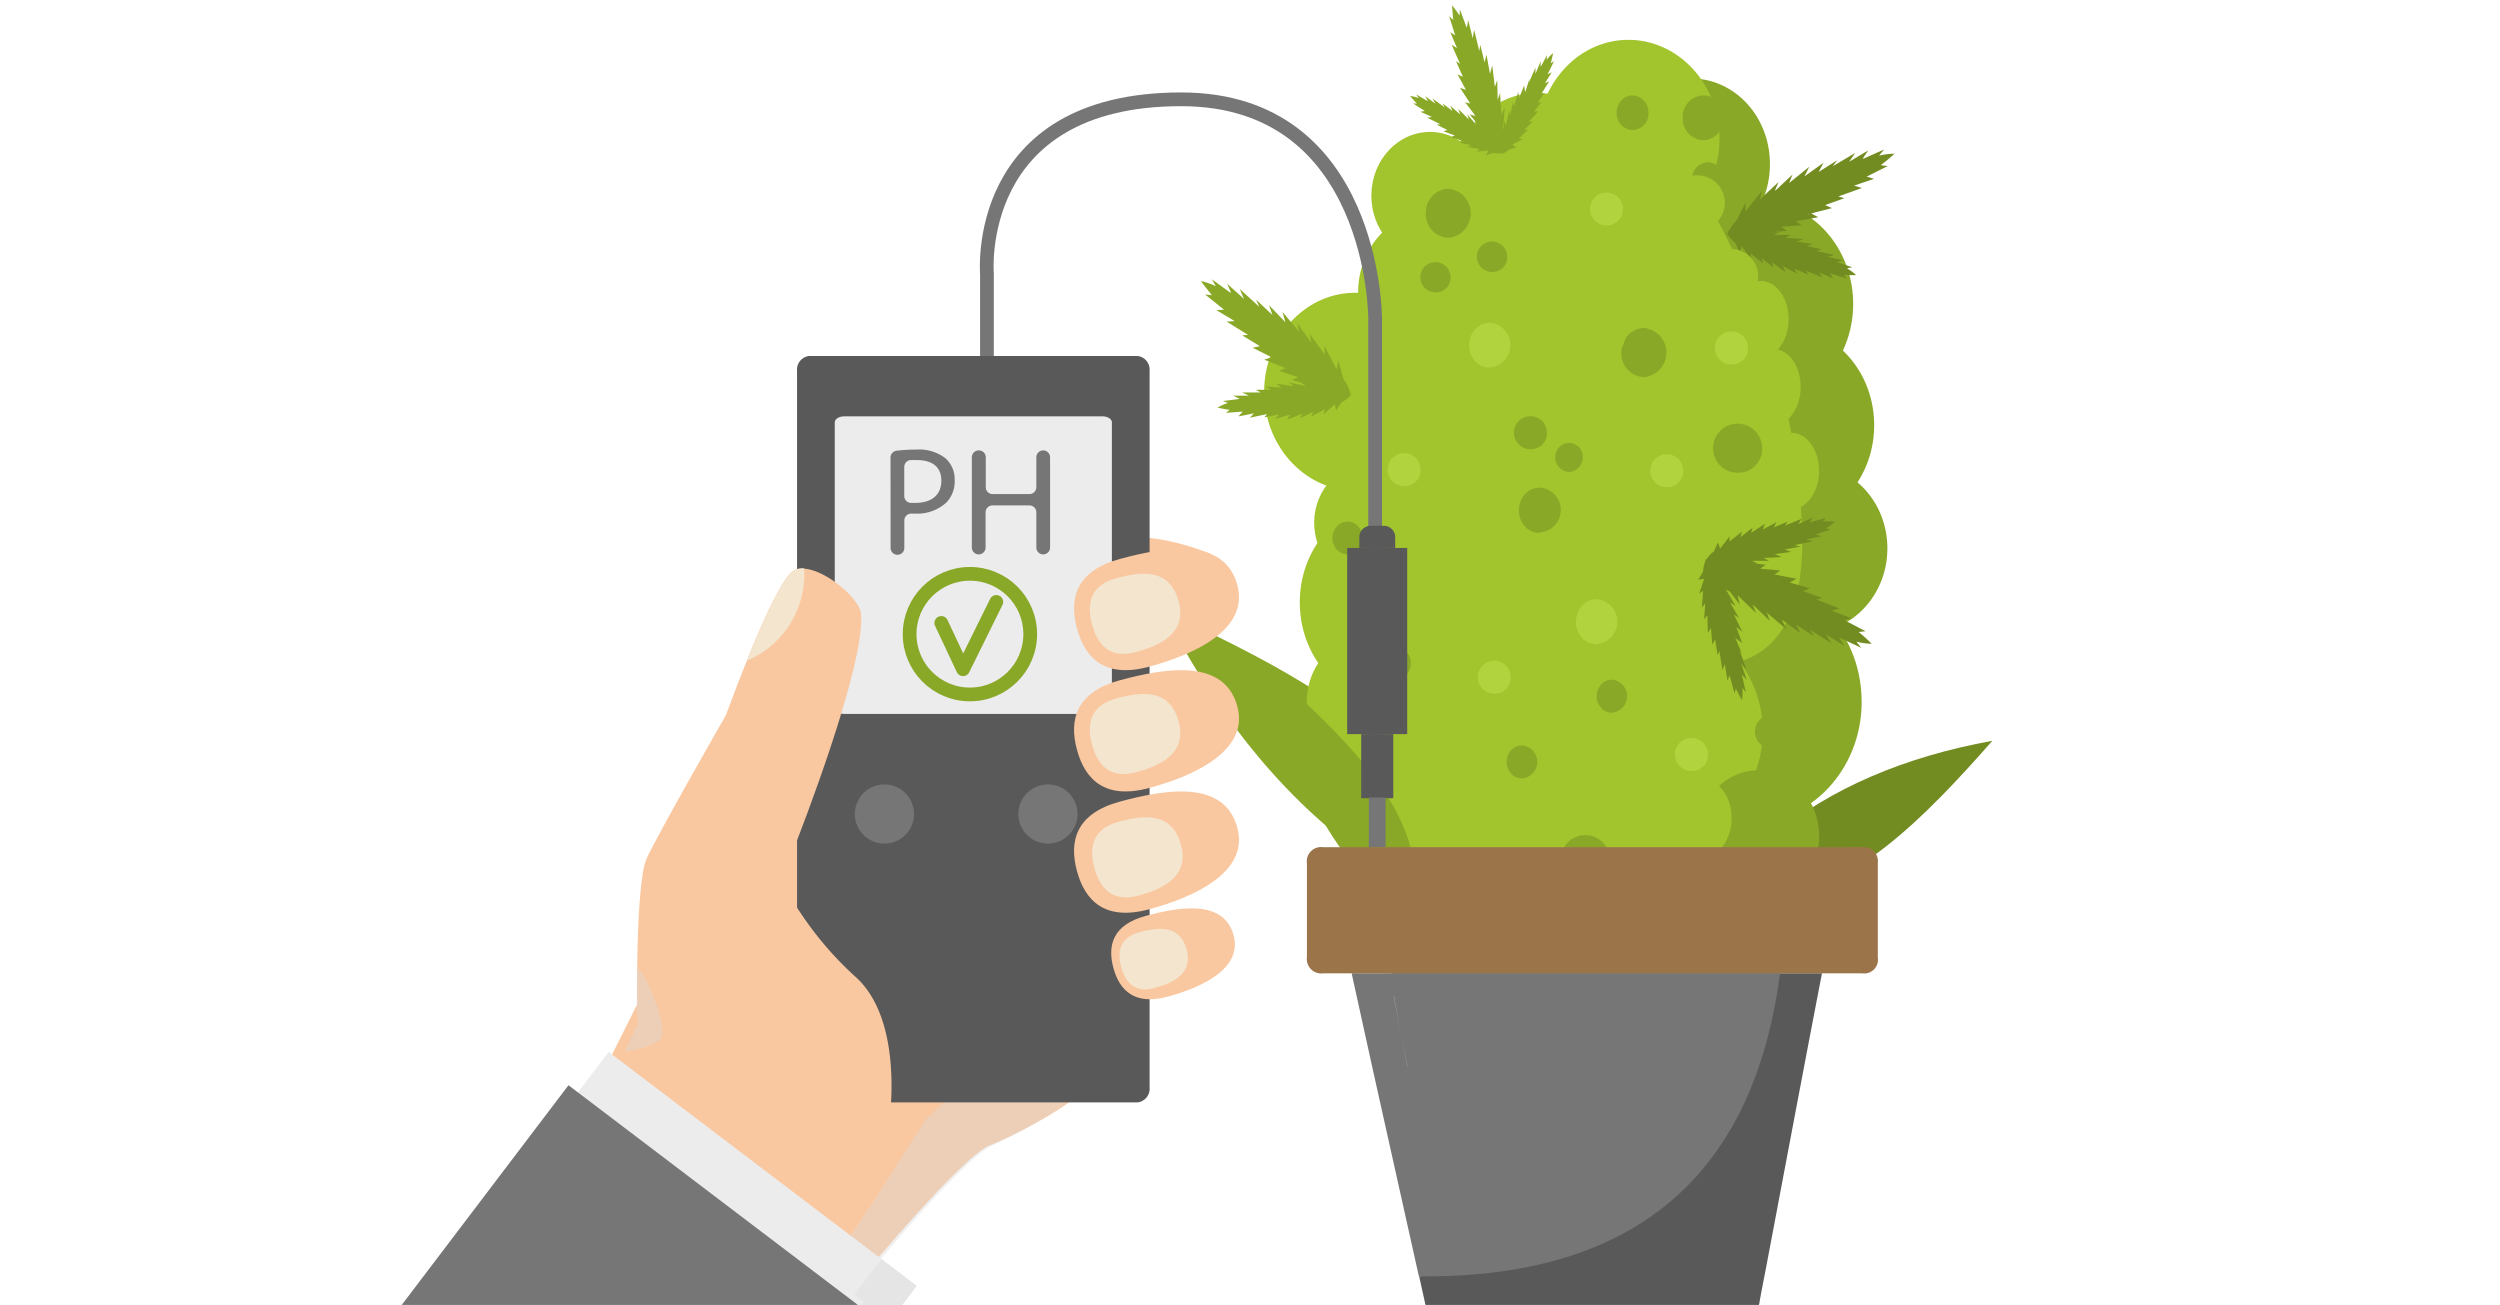 <svg xmlns="http://www.w3.org/2000/svg" viewBox="0 0 364 190"><defs><style>.cls-1{isolation:isolate;}.cls-2{fill:#3c3c3b;}.cls-3{fill:#fdcb00;}.cls-11,.cls-12,.cls-13,.cls-3,.cls-4,.cls-5,.cls-6,.cls-7,.cls-8{fill-rule:evenodd;}.cls-10,.cls-4{fill:#a2c42d;}.cls-5{fill:#b0d33e;}.cls-6,.cls-9{fill:#89a827;}.cls-7{fill:#738c21;}.cls-8{fill:#738c22;}.cls-11,.cls-15{fill:#595959;}.cls-12,.cls-16{fill:#767676;}.cls-13{fill:#9b744a;}.cls-14,.cls-21{fill:none;stroke-width:2px;}.cls-14{stroke:#767676;stroke-miterlimit:10;}.cls-17{fill:#fac8a0;}.cls-18{fill:#d9d9d9;opacity:0.4;mix-blend-mode:multiply;}.cls-19{fill:#ececec;}.cls-20{fill:#f3e5ce;}.cls-21{stroke:#89a827;stroke-linecap:round;stroke-linejoin:round;}</style></defs><g class="cls-1"><g id="Слой_1" data-name="Слой 1"><path class="cls-2" d="M121.82,58a1,1,0,0,0,.87,1.08H127a1,1,0,0,0,.88-1.08h0a1,1,0,0,0-.88-1.08h-4.28a1,1,0,0,0-.87,1.08Z"/><path class="cls-3" d="M236.78,60.92v1.91c6.76,1.59,13.95,7.94,20.69,9.54v-21c-6.74,1.59-13.93,7.94-20.69,9.54Z"/><path class="cls-4" d="M211.58,117.34c-7.58-.48-10.92,4.16-9.59,14,6.92,7.46,23.21,10.56,32,4,10,6.57,20.59,5,27-3.7,1.94-12.15-.83-15-9-17Z"/><path class="cls-5" d="M241,128.3a2.4,2.4,0,1,1,2.2-2.39A2.3,2.3,0,0,1,241,128.3Z"/><path class="cls-6" d="M231.1,128.74a3.58,3.58,0,1,1,3.3-3.58A3.44,3.44,0,0,1,231.1,128.74Z"/><path class="cls-6" d="M212.16,122.76q-7.54,9.63-12.18,2.8-18.27-12.47-30.6-36.64c18.81,8.73,36.6,18.21,42.78,33.84Z"/><path class="cls-7" d="M257.52,130.85q-5-7.45.73-9.26,12.54-10.23,31.84-13.73c-10.08,11.44-20.46,22-32.57,23Z"/><path class="cls-6" d="M271,100.73c-.71-9.69-8.51-16.92-17.4-16.15s-15.57,9.26-14.86,19,8.51,16.92,17.42,16.14S271.75,110.43,271,100.73Z"/><path class="cls-6" d="M274.77,78.9c-.48-6.69-5.88-11.68-12-11.16S252,74.14,252.48,80.83s5.88,11.7,12,11.16S275.25,85.61,274.77,78.9Z"/><path class="cls-6" d="M272.84,60.77c-.58-7.92-6.94-13.83-14.23-13.22s-12.74,7.59-12.16,15.51,7,13.83,14.26,13.22S273.42,68.69,272.84,60.77Z"/><path class="cls-6" d="M269.78,43.05c-.61-8.28-7.27-14.45-14.87-13.78s-13.3,7.89-12.71,16.17,7.29,14.46,14.89,13.81,13.29-7.92,12.69-16.2Z"/><path class="cls-6" d="M257.67,22.92c-.48-6.87-6-12-12.33-11.45S234.3,18,234.8,24.9s6,12,12.36,11.44,11-6.56,10.51-13.42Z"/><path class="cls-4" d="M250.33,19.06c-.59-7.92-7-13.83-14.26-13.22s-12.74,7.59-12.16,15.51,7,13.83,14.26,13.22S250.88,27,250.33,19.06Z"/><path class="cls-4" d="M216.69,27.75c-.35-5.12-4.48-8.92-9.17-8.51s-8.2,4.86-7.82,10,4.48,8.92,9.17,8.51S217.07,32.84,216.69,27.75Z"/><path class="cls-4" d="M219.48,41.64c-.46-6.53-5.72-11.39-11.7-10.88s-10.49,6.22-10,12.76,5.72,11.36,11.72,10.85,10.46-6.23,10-12.73Z"/><path class="cls-4" d="M210.49,55.88c-.58-7.92-7-13.83-14.23-13.21s-12.74,7.58-12.16,15.5,7,13.86,14.23,13.22S211.07,63.83,210.49,55.88Z"/><path class="cls-4" d="M207.2,75.43c-.33-4.76-4.18-8.31-8.54-7.92s-7.65,4.55-7.29,9.31,4.18,8.3,8.53,7.92S207.55,80.19,207.2,75.43Z"/><path class="cls-4" d="M216.29,86.54c-.61-8.1-7.12-14.17-14.59-13.5s-13,7.71-12.41,15.84,7.12,14.14,14.56,13.5S216.87,94.64,216.29,86.54Z"/><path class="cls-4" d="M207.93,101.38c-.41-5.28-4.66-9.24-9.52-8.8s-8.49,5-8.11,10.34,4.66,9.2,9.53,8.79S208.31,106.67,207.93,101.38Z"/><path class="cls-4" d="M243,96.41C242,83,231.23,73,218.92,74.12s-21.5,12.78-20.54,26.15,11.78,23.4,24.09,22.32S244,109.81,243,96.41Z"/><path class="cls-4" d="M213.12,118.24c-.38-5.27-4.63-9.23-9.5-8.79s-8.48,5-8.1,10.34,4.64,9.2,9.5,8.79S213.5,123.54,213.12,118.24Z"/><path class="cls-4" d="M256.61,105.21c-.64-8.64-7.57-15.1-15.5-14.4s-13.88,8.25-13.25,16.87,7.57,15.09,15.53,14.4,13.85-8.26,13.22-16.87Z"/><path class="cls-4" d="M231,98.83a13.44,13.44,0,0,1-4.94-.15c-5.19-1.44-7.37-8.21-11.72-11.6-2.89-2.21-6.56-2.86-9.58-4.86-5.26-3.5-7.64-10.67-7.47-17.39s2.51-13.06,4.81-19.28c1.68-4.58,3.35-9.13,5.05-13.71,3-8,7.31-17.25,15.19-18.21,2.94-.36,5.88.57,8.81.78,2.13.15,4.31-.06,6.28.74,2.18.9,3.78,2.91,5.2,4.86a106.77,106.77,0,0,1,19.7,55.8c.41,7-.41,15.13-5.77,18.93-2.76,2-6.21,2.32-9.5,2.63L231,98.83Z"/><path class="cls-8" d="M207.65,30.5a3.71,3.71,0,0,1,.64-1.62C208.06,29.42,207.85,30,207.65,30.5Z"/><path class="cls-7" d="M263.27,31.3a.54.54,0,0,1,.2-.1l0,0-.22.13Zm8.51-5.58h0l1.09.31-2.92,1,1.14.34-3.42,1.23.87.26-2.81,1,1,.44-3,.77,1,.56-3.22.57.81.59-2.91.23h-.05l.83.6-3.09.23.66.74L254.91,34l0,0,.35,1.24-1.67-.83c-1.39,0-2.13-.18-2.13-.28s.41-1,1.47-2.19l1.22-2.47v1.29l2.41-3-.33,1.29,2.73-2.55-.53,1.24.13-.05L261,25.41l-.51,1.24,2.94-2.37-.71,1.41,2.79-2-.71,1.34h0l2.71-1.7-.66.87,0,0,3.27-1.93-.89,1.29,0,0,2.79-1.67-.81,1.21.12,0,3-1.34-.74.9a10.53,10.53,0,0,1,2.25-.28,24.32,24.32,0,0,1-2,1.67l1,.13Z"/><path class="cls-7" d="M259.37,38.58l.12.05h0l-.15-.05Zm7.11,1.23h0l.45.75-2.05-.9.48.74-2.43-1,.35.59-2-.88.35.75-2-1.11.33.85L258,38.21l.2.75-1.69-1.36,0,0,.22.77-1.82-1.46.05.77-1.34-1.8,0,0-.35.88-.56-1.31c-.78-.7-1.09-1.19-1.06-1.26a3.13,3.13,0,0,1,1.75-.44l1.74-.77-.55.72,2.63-.46-.74.56,2.61,0-.81.41.08,0h2.41l-.84.41,2.66.19-1,.38,2.4.34-.91.28h0l2.18.51-.81.23h0l2.66.57-1,.28h0l2.28.49-1,.26.07,0,2.23.77-.81.13a7.67,7.67,0,0,1,1.37,1,14.37,14.37,0,0,1-1.8-.05l.51.56Z"/><path class="cls-6" d="M185.39,52.16l0,0,.15.13-.18-.15Zm-8.28-7h0l1.11-.07-2.76-2.21,1,.1c-1-1.23-1.59-2-1.59-2.06a10.28,10.28,0,0,1,2.15.75l-.56-1,2.66,1.93.13.05-.58-1.34,2.45,2.21v0l-.6-1.44,2.83,2.6,0,0-.46-1.05,2.38,2.24h0l-.5-1.44,2.38,2.49-.43-1.52,2.45,2.93-.3-1.31,2,2.81.08.07-.28-1.31,2.23,3.06-.08-1.34,1.8,3.48.25-1.26.74,2.67a5.41,5.41,0,0,1,1.06,2.44,3.77,3.77,0,0,1-2.15-.18l-1.78.47.56-1.14-.05,0h-2.91l.79-.62-3-.85.91-.41-.05,0L186.23,54l.91-.41-3.07-1.23,1.09-.34-2.78-1.39,1.06-.23-2.58-1.57.86-.07-3.12-1.93,1.17-.08Z"/><path class="cls-6" d="M188,60.31l.05,0h.13l-.18,0Zm-7.6.31,2.18-.44-.61.64,2.56-.54-.46.49,2.13-.44-.51.67,2.16-.64-.46.75,2.23-.88-.33.67,1.93-.95,0,0-.33.7,2-1.06-.18.75,1.64-1.49h0l.18.9.78-1.16c.91-.49,1.29-.93,1.27-1a3.38,3.38,0,0,0-1.65-.8l-1.57-1.11.43.8-2.5-1,.6.7-2.55-.57.73.57-.08,0-2.35-.51.73.56-2.63-.38.89.59-2.44-.18.87.49h0l-2.23,0,.73.39h0l-2.71,0,1,.47h0l-2.31,0,.92.44-.1.05-2.31.29.74.28a9.54,9.54,0,0,0-1.52.67,13.43,13.43,0,0,0,1.79.33l-.58.44,2.48-.18-.58.61Z"/><path class="cls-6" d="M213.58,13.27l0,0a.88.88,0,0,1,.05.15l-.07-.18Zm-2.43-8.61,1,2.36-.79-.51,1.22,2.78L212,8.9l1,2.29-.79-.36,1.24,2.26-.86-.31,1.47,2.29-.74-.18,1.47,1.93,0,.05-.79-.2,1.6,2h-.76l1.9,1.44,0,.05-.86.46,1.37.57c.73.9,1.24,1.21,1.32,1.16a4.76,4.76,0,0,0,.3-2.11l.63-2.08-.65.69.25-3.14-.51.9-.18-3.08-.35,1,0-.1L218,11.65l-.35,1-.38-3.11-.33,1.21-.51-2.8-.28,1.13h0l-.63-2.57-.13.92v0l-.76-3.09-.2,1.24h0l-.66-2.65L213.58,4l-.08-.1-.94-2.54-.05.92A12.32,12.32,0,0,0,211.42.78s.05.85.18,2.13L211,2.37l.88,2.78-.76-.49Z"/><path class="cls-6" d="M211.88,19.8l0,0,.1.05-.13-.08Zm-5.06-3.52h0l.63-.13-1.7-1.08h.56a13.36,13.36,0,0,1-1-1.1,6.24,6.24,0,0,1,1.26.31l-.38-.54,1.62.95.08,0L207.5,14,209,15.1h0l-.43-.77,1.77,1.31v0l-.31-.59,1.45,1.11h0l-.33-.77,1.47,1.28-.31-.82,1.55,1.54-.23-.74,1.29,1.49.05,0-.23-.72,1.42,1.62-.1-.77,1.19,1.88.1-.72.53,1.49a3,3,0,0,1,.74,1.34c0,.05-.43.13-1.24,0l-1,.36.28-.69h0l-1.67.15.43-.38-1.75-.31.51-.28,0,0-1.64-.31.48-.28-1.8-.54.6-.26-1.67-.61.59-.18-1.55-.78.51-.07-1.88-.93.66-.13Z"/><path class="cls-6" d="M223.2,16.54l.05-.1,0,0-.08.13Zm2.13-5.73.94-1.91-.48.31c.22-.9.35-1.46.35-1.49a5.43,5.43,0,0,0-.94,1l.05-.7-.93,1.73,0,.07V8.93l-.76,1.82h0l0-.9L222.62,12v0l.08-.56-.64,2h0l-.15-1-.73,1.86-.13-.93-.61,2.16-.15-.75-.41,2,0,.08-.15-.77-.46,2.21-.25-.72-.15,2.26-.41-.56.23,1.57a3.23,3.23,0,0,0,0,1.56c.05,0,.46-.12,1.06-.66l1-.26-.56-.44,0,0,1.52-.8-.56-.1,1.34-1.26-.56,0,0,0,1.24-1.18-.56,0L224,16.18l-.66.1,1.14-1.46-.61.18,1-1.52-.46.2,1.17-1.85-.64.29,1-1.6-.61.29Z"/><path class="cls-7" d="M260.36,84.69h-.05a.73.73,0,0,0-.18-.11l.23.11ZM269.57,90l-2.88-1.08,1.14-.33-3.37-1.29.86-.23-2.79-1,1-.41-2.94-.85,1-.54-3.22-.62.84-.59-2.89-.26-.05,0,.83-.57L254,81.86l.69-.75-2.87.57h-.05l.36-1.24-1.67.8c-1.4-.08-2.1.16-2.13.26s.38,1,1.42,2.18l1.16,2.52,0-1.31L253.29,88,253,86.67l2.68,2.59-.5-1.25.1.07,2.43,2.34-.48-1.23,2.89,2.44-.69-1.41,2.76,2-.71-1.28h0l2.66,1.69-.64-.95,0,0,3.19,2-.84-1.31h0l2.73,1.72-.78-1.2.15,0L271,94.33l-.71-.9a11,11,0,0,0,2.23.31,20.25,20.25,0,0,0-1.9-1.72l1-.11-3.07-1.62,1.09-.3Z"/><path class="cls-7" d="M256.53,77.15h0l-.16,0,.18,0Zm7.42-1.8h0l-.48.72,2.41-.67-.49.54a16.16,16.16,0,0,1,1.78,0,6.12,6.12,0,0,1-1.37,1l.79.13-2.23.75-.08,0,.94.25-2.26.47h0l1,.28-2.66.54h0l.79.23-2.23.41h0l.94.36-2.38.31,1,.44-2.64.13.79.41-2.36,0h-.1l.81.44-2.61,0,.74.56-2.61-.51.53.75L250.2,82a3.15,3.15,0,0,1-1.75-.49,3.48,3.48,0,0,1,1.09-1.21l.58-1.31.33.88,0,0,1.37-1.77,0,.74,1.82-1.44-.23.77.05,0,1.72-1.34-.2.75,2-1.32-.33.85,2-1.08-.38.75,2-.82-.36.56,2.43-1-.5.78Z"/><path class="cls-7" d="M249.06,91.17l.05.15v0l-.05-.18Zm2.79,7.22.71,2.6.17-.75c.53,1.06.89,1.7.91,1.7a9.4,9.4,0,0,0,.05-1.8l.51.67-.56-2.44v-.13l.69.77-.81-2.37h0l.76.8-1-2.75,0,0,.38.57-1-2.36h0l1,.74-.86-2.34.88.69-1.24-2.54.76.54-1.26-2.19,0-.07.76.51-1.39-2.39.83.39L250.33,84l.83.1-1.49-1.18c-.66-1-1.14-1.39-1.29-1.39a4.42,4.42,0,0,0-.41,1.67l-.71,1.21.86-.15v0l-.71,2.18.56-.43-.18,2.44.49-.59v0l-.16,2.29.48-.57.06,2.57.45-.72.2,2.42.41-.75.38,2.32.25-.64.43,2.8.36-.88.38,2.4.33-.83Z"/><path class="cls-6" d="M262.46,55.11a1.91,1.91,0,1,1,1.75-1.9A1.82,1.82,0,0,1,262.46,55.11Z"/><path class="cls-6" d="M210.89,34.62a3.43,3.43,0,0,1-3.29-3.55,4.84,4.84,0,0,1,.05-.57c.2-.54.41-1.08.64-1.62a3.21,3.21,0,0,1,2.6-1.39,3.58,3.58,0,0,1,0,7.13Z"/><path class="cls-6" d="M217.45,39.58a2.21,2.21,0,1,1,2-2.21A2.11,2.11,0,0,1,217.45,39.58Z"/><path class="cls-6" d="M263.09,104.18a3.57,3.57,0,1,1,3.27-3.58A3.44,3.44,0,0,1,263.09,104.18Z"/><path class="cls-6" d="M257.7,108.88a2,2,0,0,1-1.17-.36,2.45,2.45,0,0,1-1-2,2.42,2.42,0,0,1,1-2,2,2,0,0,1,1.17-.36,2.41,2.41,0,0,1,0,4.8Z"/><ellipse class="cls-9" cx="196.2" cy="78.33" rx="2.2" ry="2.39"/><path class="cls-6" d="M201.32,106.52a2.87,2.87,0,0,1-1.95-.77,3.49,3.49,0,0,1-1.06-2.5,3.81,3.81,0,0,1,.25-1.31,3,3,0,0,1,2.76-2,3.28,3.28,0,0,1,0,6.53Z"/><path class="cls-6" d="M203.22,98.91a2.4,2.4,0,1,1,2.2-2.4A2.31,2.31,0,0,1,203.22,98.91Z"/><path class="cls-6" d="M265.78,60.77a2.4,2.4,0,1,1,2.2-2.39A2.29,2.29,0,0,1,265.78,60.77Z"/><path class="cls-6" d="M249.11,14.1A3.34,3.34,0,0,1,251,17.16a3.46,3.46,0,0,1-.71,2.08A2.91,2.91,0,0,1,248,20.42a3.14,3.14,0,0,1-3-3.26,3.13,3.13,0,0,1,3-3.27,3,3,0,0,1,1.09.21Zm-11.4,4.83a2.43,2.43,0,0,1-2.33-2.52,2.65,2.65,0,0,1,.59-1.67,2.21,2.21,0,0,1,1.74-.85A2.41,2.41,0,0,1,240,16.41a2.32,2.32,0,0,1,0,.46,2.39,2.39,0,0,1-2.28,2.06Zm10.46,9.64a2.48,2.48,0,0,1-1.77-2.47,2.42,2.42,0,0,1,0-.46,2.36,2.36,0,0,1,2.28-2,2.11,2.11,0,0,1,1.19.36A2.55,2.55,0,0,1,251,26.1a2.42,2.42,0,0,1-2.33,2.53A1.66,1.66,0,0,1,248.17,28.57Z"/><path class="cls-6" d="M209.2,42.56a2.2,2.2,0,1,1,2-2.18A2.11,2.11,0,0,1,209.2,42.56Z"/><path class="cls-6" d="M223,65.4A2.4,2.4,0,1,1,225.23,63,2.3,2.3,0,0,1,223,65.4Z"/><path class="cls-6" d="M228.45,68.72a2.13,2.13,0,0,1-2-2.22,2,2,0,1,1,4,0A2.13,2.13,0,0,1,228.45,68.72Z"/><path class="cls-6" d="M239.36,54.91a3.44,3.44,0,0,1-3.29-3.58,3.75,3.75,0,0,1,.05-.56c.2-.52.4-1.08.63-1.62a3.26,3.26,0,0,1,2.61-1.39,3.59,3.59,0,0,1,0,7.15Z"/><path class="cls-6" d="M224.16,77.59a2.78,2.78,0,0,1-1.95-.77,3.41,3.41,0,0,1-1.06-2.5A3.81,3.81,0,0,1,221.4,73a3,3,0,0,1,2.76-2,3.27,3.27,0,0,1,0,6.53Z"/><path class="cls-6" d="M221.53,113.31a2.07,2.07,0,0,1-1.16-.36,2.54,2.54,0,0,1-1-2.06,2.43,2.43,0,0,1,1.06-2,2,2,0,0,1,1.14-.36,2.41,2.41,0,0,1,0,4.81Z"/><path class="cls-6" d="M234.65,103.77a2,2,0,0,1-1.14-.36,2.53,2.53,0,0,1,0-4.09,2,2,0,0,1,1.14-.36,2.41,2.41,0,0,1,0,4.81Z"/><path class="cls-6" d="M206,127.37q-7.3,3.81-8.79-1.19-9.28-11.4-11.83-28.17C195.82,107.37,205.5,116.91,206,127.37Z"/><path class="cls-6" d="M264.84,121c-.38-5.3-4.64-9.24-9.5-8.82s-8.48,5-8.1,10.33,4.66,9.24,9.52,8.8,8.48-5,8.08-10.31Z"/><path class="cls-6" d="M253.26,68.82a3.57,3.57,0,1,1,3.3-3.55A3.43,3.43,0,0,1,253.26,68.82Z"/><path class="cls-4" d="M256,40.25a4,4,0,1,0-4,4A4,4,0,0,0,256,40.25Z"/><path class="cls-4" d="M262.18,56.35c0-3.07-1.8-5.56-4-5.56s-4,2.49-4,5.56,1.8,5.55,4,5.55S262.18,59.42,262.18,56.35Z"/><path class="cls-4" d="M264.86,68.56c0-3.07-1.8-5.55-4-5.55s-4,2.48-4,5.55,1.8,5.56,4,5.56S264.86,71.63,264.86,68.56Z"/><path class="cls-4" d="M260.43,46.47c0-3.06-1.8-5.55-4-5.55s-4,2.49-4,5.55,1.8,5.56,4,5.56S260.43,49.54,260.43,46.47Z"/><path class="cls-5" d="M234.09,32.82a2.4,2.4,0,1,1,2.21-2.39A2.31,2.31,0,0,1,234.09,32.82Z"/><path class="cls-5" d="M252.3,53.06a2.41,2.41,0,1,1,2.21-2.4A2.31,2.31,0,0,1,252.3,53.06Z"/><path class="cls-5" d="M246.48,112.25a2.41,2.41,0,1,1,2.2-2.39A2.31,2.31,0,0,1,246.48,112.25Z"/><path class="cls-5" d="M217.76,101a2.4,2.4,0,1,1,2.2-2.39A2.31,2.31,0,0,1,217.76,101Z"/><path class="cls-5" d="M204.64,70.77a2.4,2.4,0,1,1,2.2-2.39A2.31,2.31,0,0,1,204.64,70.77Z"/><path class="cls-5" d="M242.88,70.93a2.4,2.4,0,1,1,2.2-2.39A2.29,2.29,0,0,1,242.88,70.93Z"/><path class="cls-5" d="M216.92,53.54a2.88,2.88,0,0,1-2-.79,3.4,3.4,0,0,1-1-2.5,3.31,3.31,0,0,1,.23-1.28,3.06,3.06,0,0,1,2.78-2,3.29,3.29,0,0,1,0,6.55Z"/><path class="cls-5" d="M232.52,93.82a2.79,2.79,0,0,1-2-.78,3.35,3.35,0,0,1-1.06-2.49,3.22,3.22,0,0,1,.25-1.31,3,3,0,0,1,2.76-2,3.28,3.28,0,0,1,0,6.54Z"/><ellipse class="cls-10" cx="247.11" cy="29.53" rx="4.03" ry="4.01"/><ellipse class="cls-10" cx="248.1" cy="119.12" rx="4.03" ry="5.55"/><path class="cls-11" d="M202.55,141.71h62.73c-2.77,14.34-5.46,28.7-8.18,43.06-.31,1.63-.65,3.27-.93,4.91a.89.89,0,0,1-.82.83c-14.45,3.19-37.18,3-47.13-.09a.73.73,0,0,1-.73-.69l-.86-3.89a7.32,7.32,0,0,0,5.56-10.7,10.94,10.94,0,0,0-.46-1.17,7.68,7.68,0,0,0-.42-1.6,19.9,19.9,0,0,0-1-3.65,19.14,19.14,0,0,0-.66-2.66c-.47-1.61-.22-3.31-.54-4.95,0-.58-.11-1.3-.21-1.86a15.26,15.26,0,0,0-.85-3.86c-.33-.89-.61-1.81-.93-2.7-.21-.71-.51-1.38-.68-2.1a14.91,14.91,0,0,0-.59-2.23c-.1-.54-.27-1.07-.38-1.61a7.39,7.39,0,0,0-2.88-5Z"/><path class="cls-12" d="M206.63,185.84q46.71.42,52.54-44.13H196.81l.09.47L200,156.27l6.59,29.57Zm-3.7-40.75c.67,3.4,1.32,6.82,2,10.23l4.84,25.08a27.73,27.73,0,0,1,.52,3.75l-10.2-39.71c.87,0,1.63,0,2.38,0,.18,0,.43.38.48.62Zm2,10.23h0l4.84,25.08a27.51,27.51,0,0,1,.52,3.75l-10.2-39.71c.87,0,1.63,0,2.38,0,.18,0,.43.38.48.62C203.6,148.49,204.25,151.91,204.91,155.32Z"/><path class="cls-13" d="M193.32,128.22m75.77-4.88h2a2.07,2.07,0,0,1,2.32,2.32q0,6.89,0,13.77a2,2,0,0,1-2.25,2.29c-3.29,0-5.89,0-5.89,0H192.63a2.1,2.1,0,0,1-2.34-2.38V125.72a2.08,2.08,0,0,1,2.35-2.37h76.45Z"/><path class="cls-14" d="M200.22,107.49V46.34s0-31.88-28.24-31.88c-30.47,0-28.28,25.43-28.28,25.43V53.07"/><path class="cls-15" d="M199.56,76.56h1.93a1.65,1.65,0,0,1,1.65,1.65v1.57a0,0,0,0,1,0,0h-5.22a0,0,0,0,1,0,0V78.2A1.65,1.65,0,0,1,199.56,76.56Z"/><rect class="cls-15" x="196.15" y="79.78" width="8.74" height="27.11"/><rect class="cls-15" x="198.19" y="106.89" width="4.67" height="9.33"/><rect class="cls-16" x="199.3" y="116.11" width="2.44" height="7.22"/><path class="cls-17" d="M176.31,80.66s-6.36-2.72-11.76-2.41a6.55,6.55,0,0,0-6.46,5.28C158.09,84,170.43,89,176.31,80.66Z"/><path class="cls-17" d="M110.36,110c-20,18.45-18.85,34.42-9.49,49.86s32.07,14.27,51.73,2.62c8.53-5.06,10.74-8.39-6-36C137.2,111.07,127.09,94.52,110.36,110Z"/><path class="cls-17" d="M98,136c0-.62-12.25,24.85-19.9,38.87-2.29,4.19-4.5,8.15-6.47,11.65H125c8.08-9.64,15.62-17.93,19-19.77C144.06,166.79,100.32,171.18,98,136Z"/><path class="cls-18" d="M157.84,150.56c-2.55,1.51-6.29,3.36-8.86,3.05-4.24-.52-14.2,9.41-14.2,9.41l-7.59,11.89-8.92,13.18h6c8.51-10.34,16.45-19.24,20-21.21a71.23,71.23,0,0,0,7.38-3.86C156.74,160,159.61,157.59,157.84,150.56Z"/><polygon class="cls-19" points="130.88 190.66 133.48 187.22 88.62 153.16 60.16 190.66 130.88 190.66"/><polygon class="cls-16" points="125.78 190.66 82.77 158.01 57.99 190.66 125.78 190.66"/><polygon class="cls-18" points="125.03 190.66 130.88 190.66 133.48 187.22 128.33 183.31 124.4 188.49 125.77 189.54 125.03 190.66"/><path class="cls-15" d="M116.05,158.33a2,2,0,0,0,1.75,2.18h47.83a2,2,0,0,0,1.75-2.18V54a2,2,0,0,0-1.75-2.17H117.8A2,2,0,0,0,116.05,54Z"/><path class="cls-19" d="M121.54,103.09c0,.47.62.86,1.38.86h37.6c.76,0,1.37-.39,1.37-.86V61.49c0-.48-.61-.87-1.37-.87h-37.6c-.76,0-1.38.39-1.38.87Z"/><path class="cls-17" d="M116.05,122.34,96.14,132S111.07,85,115.72,83c3-1.32,9.38,3.82,9.64,6.32C126.11,96.76,116.05,122.34,116.05,122.34Z"/><path class="cls-20" d="M108.73,96.2c2.9-6.85,5.35-12.53,7-13.24a3,3,0,0,1,1.36-.2A13.66,13.66,0,0,1,108.73,96.2Z"/><path class="cls-17" d="M129.41,163.81s2.48-15.25-5-21.72a49.71,49.71,0,0,1-13.55-20.78c-1.48-4.82-10.54-.61-10.51-.41S96,141.61,95.67,142.09s11.65,20.29,11.65,20.29S125.21,168.51,129.41,163.81Z"/><path class="cls-17" d="M167.32,97.07c6.46-1.73,14.59-5.4,12.84-11.87-1.91-7.1-10.61-5.56-17.06-3.83s-7.47,5.78-6.3,10.12S160.87,98.81,167.32,97.07Z"/><path class="cls-20" d="M165.41,94.93c3.81-1,7.4-2.91,6.21-7.34-1.31-4.86-5.29-4.43-9.1-3.4S158.2,87.93,159,90.9,161.6,96,165.41,94.93Z"/><path class="cls-17" d="M167.32,114.73c6.46-1.73,14.59-5.39,12.84-11.87-1.91-7.1-10.61-5.56-17.06-3.83s-7.47,5.78-6.3,10.12S160.87,116.47,167.32,114.73Z"/><path class="cls-17" d="M167.32,132.39c6.46-1.73,14.59-5.39,12.84-11.87-1.91-7.1-10.61-5.56-17.06-3.82s-7.47,5.77-6.3,10.11S160.87,134.13,167.32,132.39Z"/><path class="cls-17" d="M170,145.12c4.84-1.31,10.93-4.05,9.62-8.91-1.43-5.32-7.95-4.16-12.79-2.86s-5.6,4.33-4.72,7.58S165.17,146.42,170,145.12Z"/><path class="cls-20" d="M165.41,112.44c3.81-1,7.4-2.91,6.21-7.34-1.31-4.86-5.29-4.43-9.1-3.4s-4.32,3.74-3.52,6.71S161.6,113.46,165.41,112.44Z"/><path class="cls-20" d="M165.75,130.4c3.8-1,7.4-2.91,6.21-7.34-1.31-4.86-5.3-4.43-9.1-3.41s-4.32,3.75-3.52,6.71S161.94,131.42,165.75,130.4Z"/><path class="cls-20" d="M168.09,143.86c2.88-.78,5.6-2.2,4.7-5.55-1-3.68-4-3.35-6.88-2.58s-3.27,2.83-2.66,5.08S165.21,144.64,168.09,143.86Z"/><path class="cls-17" d="M105.69,104.13s-10,17.43-11.57,20.93S92.62,148.2,92.94,149s14.69-9.15,14.69-9.15Z"/><path class="cls-18" d="M92.76,141.43c0-2.61,5,8.54,3.38,9.9s-5.22,1.8-5.22,1.8l2-4.13A49.41,49.41,0,0,1,92.76,141.43Z"/><path class="cls-16" d="M129.66,66.63a1,1,0,0,1,.85-1,23.29,23.29,0,0,1,2.89-.17,6.25,6.25,0,0,1,4.24,1.25A4.07,4.07,0,0,1,139,69.9a4.43,4.43,0,0,1-1.17,3.23,6.28,6.28,0,0,1-4.61,1.65h-.55a1,1,0,0,0-1,1v4a1,1,0,0,1-1,1h0a1,1,0,0,1-1-1Zm2,5.59a1,1,0,0,0,.91,1l.71,0c2.35,0,3.78-1.15,3.78-3.23s-1.41-3-3.56-3c-.36,0-.68,0-.95,0a1,1,0,0,0-.89,1Z"/><path class="cls-16" d="M143.53,66.58v4.36a1,1,0,0,0,1,1h5.36a1,1,0,0,0,1-1V66.58a1,1,0,0,1,1-1h0a1,1,0,0,1,1,1V79.72a1,1,0,0,1-1,1h0a1,1,0,0,1-1-1V74.59a1,1,0,0,0-1-1H144.5a1,1,0,0,0-1,1v5.13a1,1,0,0,1-1,1h0a1,1,0,0,1-1-1V66.58a1,1,0,0,1,1-1h0A1,1,0,0,1,143.53,66.58Z"/><circle class="cls-16" cx="128.77" cy="118.52" r="4.31"/><circle class="cls-16" cx="152.58" cy="118.52" r="4.31"/><polyline class="cls-21" points="137.05 90.7 140.22 97.44 145.06 87.64"/><circle class="cls-21" cx="141.22" cy="92.33" r="8.78"/></g></g></svg>